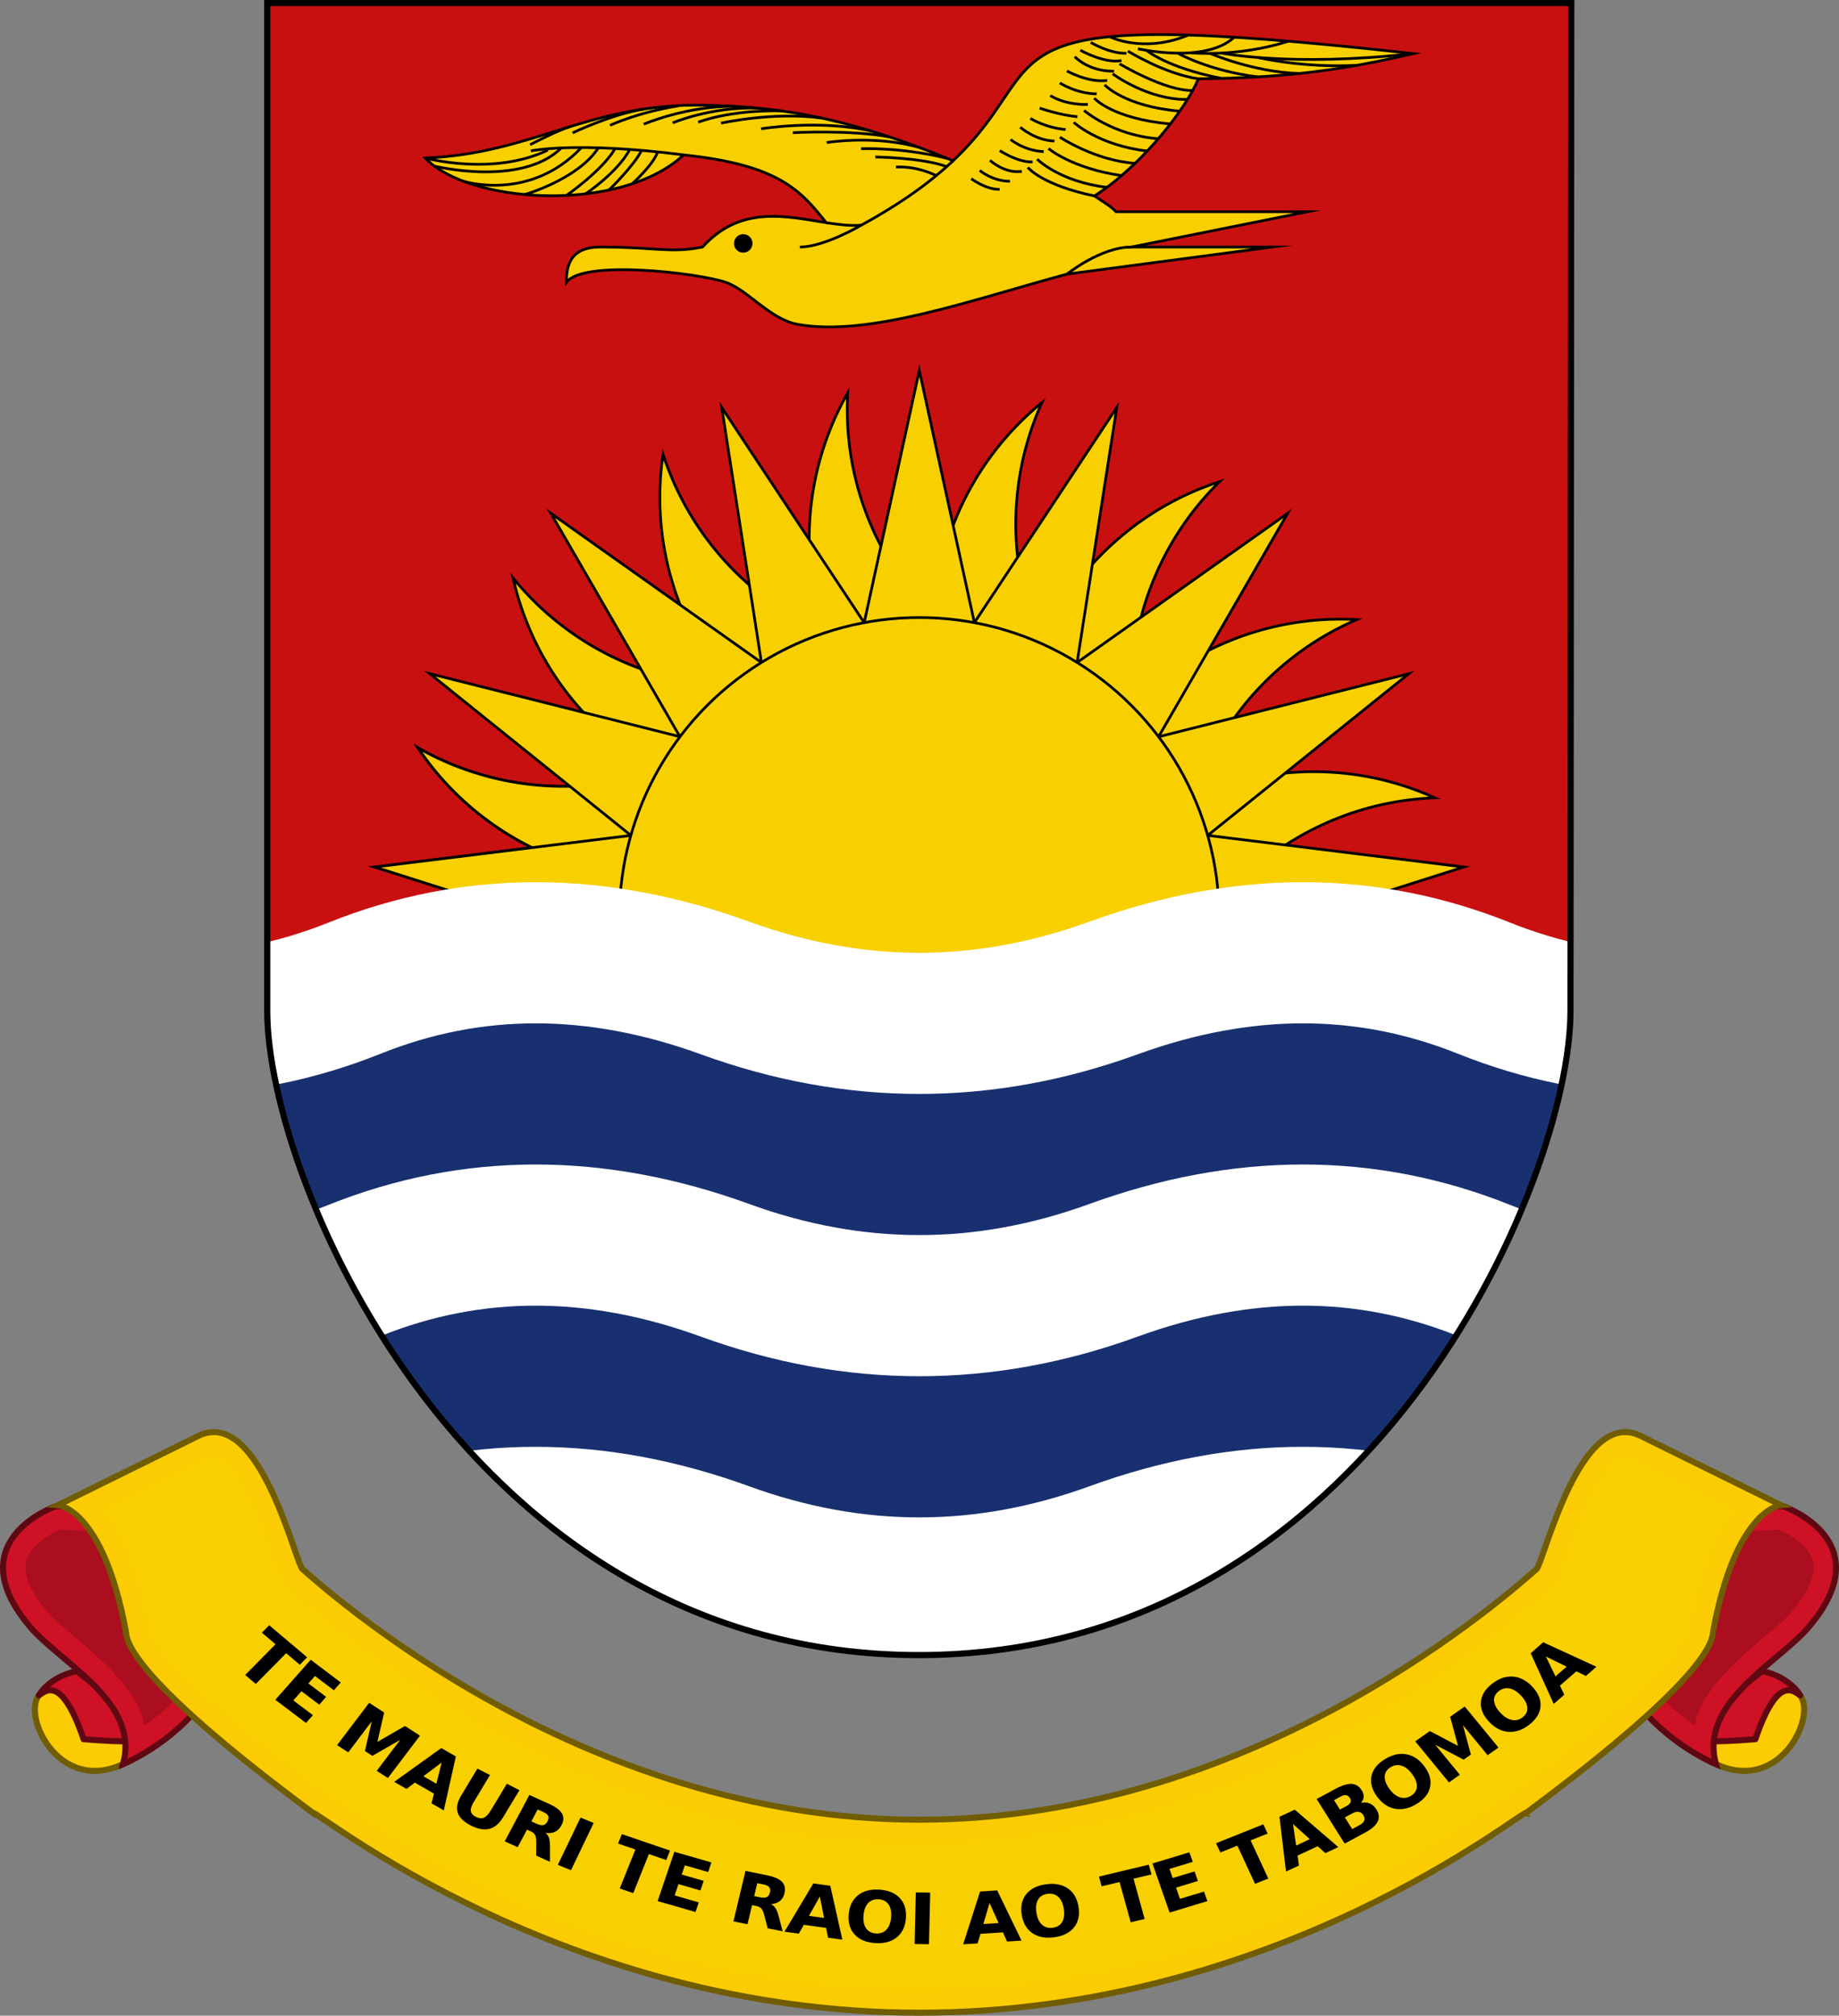 <?xml version="1.0" encoding="UTF-8" standalone="no"?>
<!-- Created with Inkscape (http://www.inkscape.org/) -->

<svg
   xmlns:dc="http://purl.org/dc/elements/1.1/"
   xmlns:cc="http://creativecommons.org/ns#"
   xmlns:rdf="http://www.w3.org/1999/02/22-rdf-syntax-ns#"
   xmlns:svg="http://www.w3.org/2000/svg"
   xmlns="http://www.w3.org/2000/svg"
   xmlns:xlink="http://www.w3.org/1999/xlink"
   xmlns:sodipodi="http://sodipodi.sourceforge.net/DTD/sodipodi-0.dtd"
   xmlns:inkscape="http://www.inkscape.org/namespaces/inkscape"
   version="1.0"
   width="299.307"
   height="327.995"
   id="svg4156"
   inkscape:version="0.92.5 (2060ec1f9f, 2020-04-08)"
   sodipodi:docname="Coat_of_arms_of_Kiribati.svg">
  <rect width="100%" height="100%" fill="#808080" stroke="none"/>
  <sodipodi:namedview
     pagecolor="#ffffff"
     bordercolor="#666666"
     borderopacity="1"
     objecttolerance="10"
     gridtolerance="10"
     guidetolerance="10"
     inkscape:pageopacity="0"
     inkscape:pageshadow="2"
     inkscape:window-width="1366"
     inkscape:window-height="705"
     id="namedview41"
     showgrid="false"
     inkscape:zoom="1.4142137"
     inkscape:cx="52.27501"
     inkscape:cy="241.35045"
     inkscape:window-x="-8"
     inkscape:window-y="-8"
     inkscape:window-maximized="1"
     inkscape:current-layer="g5038"
     inkscape:snap-global="true"
     inkscape:object-paths="false"
     inkscape:snap-intersection-paths="true"
     fit-margin-top="0"
     fit-margin-left="0"
     fit-margin-right="0"
     fit-margin-bottom="0" />
  <defs
     id="defs4158">
    <inkscape:perspective
       sodipodi:type="inkscape:persp3d"
       inkscape:vp_x="0 : 170 : 1"
       inkscape:vp_y="0 : 1000 : 0"
       inkscape:vp_z="315 : 170 : 1"
       inkscape:persp3d-origin="157.5 : 113.33333 : 1"
       id="perspective45" />
    <linearGradient
       id="linearGradient3169">
      <stop
         style="stop-color:#000000;stop-opacity:1"
         offset="0"
         id="stop3171" />
      <stop
         style="stop-color:#000000;stop-opacity:1"
         offset="0.5"
         id="stop3179" />
      <stop
         style="stop-color:#000000;stop-opacity:0"
         offset="1"
         id="stop3173" />
    </linearGradient>
    <path
       d="m 563.473,635.437 c 0,0 62.209,65.493 127.703,0"
       style="fill:none;stroke:#000000;stroke-width:1px;stroke-linecap:butt;stroke-linejoin:miter;stroke-opacity:1"
       id="path5916"
       inkscape:connector-curvature="0" />
    <marker
       refX="0"
       refY="0"
       orient="auto"
       style="overflow:visible"
       id="TriangleInL">
      <path
         d="M 5.77,0 -2.88,5 V -5 Z"
         transform="scale(-0.8)"
         style="fill-rule:evenodd;stroke:#000000;stroke-width:1pt;marker-start:none"
         id="path5721"
         inkscape:connector-curvature="0" />
    </marker>
    <marker
       refX="0"
       refY="0"
       orient="auto"
       style="overflow:visible"
       id="StopS">
      <path
         d="M 0,5.65 V -5.65"
         transform="scale(0.2)"
         style="fill:none;stroke:#000000;stroke-width:1pt"
         id="path5697"
         inkscape:connector-curvature="0" />
    </marker>
    <marker
       refX="0"
       refY="0"
       orient="auto"
       id="RazorWire">
       style=&quot;overflow:visible&quot;&gt;
      <path
   d="m 0.023,-0.74 v 1.438 L -7.759,3.01 H 10.679 L 3.491,0.697 v -1.438 L 10.741,-2.896 H -7.727 Z"
   transform="scale(0.8)"
   style="fill:#808080;fill-opacity:1;fill-rule:evenodd;stroke:#000000;stroke-width:0.1pt"
   id="path5640"
   inkscape:connector-curvature="0" />
</marker>
    <clipPath
       clipPathUnits="userSpaceOnUse"
       id="clipPath1084">
      <path
         inkscape:connector-curvature="0"
         id="path1086"
         style="fill:none;stroke:#000000;stroke-width:1.045;stroke-linecap:butt;stroke-linejoin:miter;stroke-miterlimit:4;stroke-dasharray:none;stroke-opacity:1"
         d="m 410.75,171.908 c 0,29.119 -34.334,109.505 -110.819,109.505 -76.484,0 -110.818,-80.386 -110.818,-109.505 V 0.521 h 221.774 z"
         sodipodi:nodetypes="czcccc" />
    </clipPath>
    <clipPath
       clipPathUnits="userSpaceOnUse"
       id="clipPath1080">
      <path
         inkscape:connector-curvature="0"
         id="path1082"
         style="fill:none;stroke:#000000;stroke-width:1.045;stroke-linecap:butt;stroke-linejoin:miter;stroke-miterlimit:4;stroke-dasharray:none;stroke-opacity:1"
         d="m 410.75,171.908 c 0,29.119 -34.334,109.505 -110.819,109.505 -76.484,0 -110.818,-80.386 -110.818,-109.505 V 0.521 h 221.774 z"
         sodipodi:nodetypes="czcccc" />
    </clipPath>
    <clipPath
       clipPathUnits="userSpaceOnUse"
       id="clipPath1076">
      <path
         inkscape:connector-curvature="0"
         id="path1078"
         style="fill:none;stroke:#000000;stroke-width:1.045;stroke-linecap:butt;stroke-linejoin:miter;stroke-miterlimit:4;stroke-dasharray:none;stroke-opacity:1"
         d="m 410.75,171.908 c 0,29.119 -34.334,109.505 -110.819,109.505 -76.484,0 -110.818,-80.386 -110.818,-109.505 V 0.521 h 221.774 z"
         sodipodi:nodetypes="czcccc" />
    </clipPath>
  </defs>
  <g
     id="g5038"
     transform="translate(-0.009)">
    <g
       transform="translate(-2.8319799e-6)"
       id="g4953">
      <g
         id="g4939"
         transform="matrix(-1,0,0,1,299.325,0)">
        <path
           sodipodi:nodetypes="cscc"
           d="m 13.64,282.772 c 0,0 -2.504,-11.194 -7.053,-7.149 -3.3,2.933 2.715,16.454 13.476,11.419 0.104,-0.033 3.457,-7.786 -6.422,-4.269 z"
           style="fill:#fbcc03;fill-opacity:1;fill-rule:evenodd;stroke:#705c02;stroke-width:0.983;stroke-linecap:butt;stroke-linejoin:miter;stroke-miterlimit:4;stroke-dasharray:none;stroke-opacity:1"
           id="path5882"
           inkscape:connector-curvature="0" />
        <path
           sodipodi:nodetypes="cccc"
           d="m 6.325,275.85 c 1.184,-1.859 3.492,-3.393 6.192,-3.921 14.42,11.268 14.812,12.136 1.098,11.073 -3.688,-10.847 -6.35,-7.634 -7.29,-7.152 z"
           style="fill:#cf1126;fill-opacity:1;fill-rule:evenodd;stroke:#600812;stroke-width:0.983px;stroke-linecap:butt;stroke-linejoin:round;stroke-opacity:1"
           id="path7077"
           inkscape:connector-curvature="0" />
        <path
           d="m 36.268,273.626 c 0,0 0,0 -5.091,5.493 -5.091,5.493 -11.16,7.962 -11.16,7.962 2.757,-9.669 -9.035,-15.913 -14.551,-21.718 -13.02,-14.584 3.676,-20.291 3.676,-20.291 l 7.522,0.419 z"
           style="fill:#cf1126;fill-opacity:1;fill-rule:evenodd;stroke:#600812;stroke-width:0.983;stroke-linecap:butt;stroke-linejoin:miter;stroke-miterlimit:4;stroke-dasharray:none;stroke-opacity:1"
           id="path5880"
           inkscape:connector-curvature="0" />
        <path
           style="color:#000000;font-style:normal;font-variant:normal;font-weight:normal;font-stretch:normal;font-size:medium;line-height:normal;font-family:sans-serif;font-variant-ligatures:normal;font-variant-position:normal;font-variant-caps:normal;font-variant-numeric:normal;font-variant-alternates:normal;font-feature-settings:normal;text-indent:0;text-align:start;text-decoration:none;text-decoration-line:none;text-decoration-style:solid;text-decoration-color:#000000;letter-spacing:normal;word-spacing:normal;text-transform:none;writing-mode:lr-tb;direction:ltr;text-orientation:mixed;dominant-baseline:auto;baseline-shift:baseline;text-anchor:start;white-space:normal;shape-padding:0;clip-rule:nonzero;display:inline;overflow:visible;visibility:visible;opacity:1;isolation:auto;mix-blend-mode:normal;color-interpolation:sRGB;color-interpolation-filters:linearRGB;solid-color:#000000;solid-opacity:1;vector-effect:none;fill:#aa0e1f;fill-opacity:1;fill-rule:evenodd;stroke:none;stroke-width:7.43;stroke-linecap:butt;stroke-linejoin:miter;stroke-miterlimit:4;stroke-dasharray:none;stroke-dashoffset:0;stroke-opacity:1;color-rendering:auto;image-rendering:auto;shape-rendering:auto;text-rendering:auto;enable-background:accumulate"
           d="m 9.819,248.894 4.905,0.273 16.802,24.115 -2.984,3.219 c -1.697,1.832 -3.462,3.178 -5.08,4.283 -0.151,-0.592 -0.181,-1.24 -0.398,-1.791 -1.065,-2.696 -2.766,-4.908 -4.605,-6.859 -3.658,-3.883 -8.025,-6.959 -10.34,-9.379 -2.876,-3.235 -3.784,-5.608 -3.939,-7.115 -0.156,-1.515 0.255,-2.461 1.078,-3.512 1.443,-1.841 3.898,-2.947 4.561,-3.234 z"
           id="path4540"
           inkscape:connector-curvature="0"
           sodipodi:nodetypes="cccccccccsc" />
        <path
           inkscape:connector-curvature="0"
           id="path4788"
           style="fill:#fbcc03;fill-opacity:1;fill-rule:evenodd;stroke:#705c02;stroke-width:0.983;stroke-linecap:butt;stroke-linejoin:miter;stroke-miterlimit:4;stroke-dasharray:none;stroke-opacity:1"
           d="m 285.685,282.772 c 0,0 2.504,-11.194 7.053,-7.149 3.3,2.933 -2.715,16.454 -13.476,11.419 -0.104,-0.033 -3.457,-7.786 6.422,-4.269 z"
           sodipodi:nodetypes="cscc" />
        <path
           inkscape:connector-curvature="0"
           id="path4790"
           style="fill:#cf1126;fill-opacity:1;fill-rule:evenodd;stroke:#600812;stroke-width:0.983px;stroke-linecap:butt;stroke-linejoin:round;stroke-opacity:1"
           d="m 293.001,275.85 c -1.184,-1.859 -3.492,-3.393 -6.192,-3.921 -14.42,11.268 -14.812,12.136 -1.098,11.073 3.688,-10.847 6.35,-7.634 7.29,-7.152 z"
           sodipodi:nodetypes="cccc" />
        <path
           inkscape:connector-curvature="0"
           id="path4794"
           style="fill:#cf1126;fill-opacity:1;fill-rule:evenodd;stroke:#600812;stroke-width:0.983;stroke-linecap:butt;stroke-linejoin:miter;stroke-miterlimit:4;stroke-dasharray:none;stroke-opacity:1"
           d="m 263.057,273.626 c 0,0 0,0 5.091,5.493 5.091,5.493 11.16,7.962 11.16,7.962 -2.757,-9.669 9.035,-15.913 14.551,-21.718 13.02,-14.584 -3.676,-20.291 -3.676,-20.291 l -7.522,0.419 z" />
        <path
           sodipodi:nodetypes="cccccccccsc"
           inkscape:connector-curvature="0"
           id="path4796"
           d="m 289.506,248.894 -4.905,0.273 -16.802,24.115 2.984,3.219 c 1.697,1.832 3.462,3.178 5.08,4.283 0.151,-0.592 0.181,-1.24 0.398,-1.791 1.065,-2.696 2.766,-4.908 4.605,-6.859 3.658,-3.883 8.025,-6.959 10.34,-9.379 2.876,-3.235 3.784,-5.608 3.939,-7.115 0.156,-1.515 -0.255,-2.461 -1.078,-3.512 -1.443,-1.841 -3.898,-2.947 -4.561,-3.234 z"
           style="color:#000000;font-style:normal;font-variant:normal;font-weight:normal;font-stretch:normal;font-size:medium;line-height:normal;font-family:sans-serif;font-variant-ligatures:normal;font-variant-position:normal;font-variant-caps:normal;font-variant-numeric:normal;font-variant-alternates:normal;font-feature-settings:normal;text-indent:0;text-align:start;text-decoration:none;text-decoration-line:none;text-decoration-style:solid;text-decoration-color:#000000;letter-spacing:normal;word-spacing:normal;text-transform:none;writing-mode:lr-tb;direction:ltr;text-orientation:mixed;dominant-baseline:auto;baseline-shift:baseline;text-anchor:start;white-space:normal;shape-padding:0;clip-rule:nonzero;display:inline;overflow:visible;visibility:visible;opacity:1;isolation:auto;mix-blend-mode:normal;color-interpolation:sRGB;color-interpolation-filters:linearRGB;solid-color:#000000;solid-opacity:1;vector-effect:none;fill:#aa0e1f;fill-opacity:1;fill-rule:evenodd;stroke:none;stroke-width:7.43;stroke-linecap:butt;stroke-linejoin:miter;stroke-miterlimit:4;stroke-dasharray:none;stroke-dashoffset:0;stroke-opacity:1;color-rendering:auto;image-rendering:auto;shape-rendering:auto;text-rendering:auto;enable-background:accumulate" />
        <path
           style="fill:#fbcc03;fill-opacity:1;fill-rule:evenodd;stroke:#705c02;stroke-width:0.983;stroke-linecap:butt;stroke-linejoin:miter;stroke-miterlimit:4;stroke-dasharray:none;stroke-opacity:1"
           d="M 50.958,295.006 C 19.558,271.703 20.674,266.414 20.478,265.363 16.756,245.428 9.449,244.914 9.449,244.914 L 32.271,233.658 c 0.938,-0.463 1.839,-0.657 2.702,-0.629 8.344,0.277 13.184,21.383 14.292,22.326 3.7,3.151 44.865,40.746 100.397,40.746 55.532,0 96.697,-37.595 100.397,-40.746 1.108,-0.944 5.948,-22.049 14.292,-22.326 0.863,-0.029 1.765,0.166 2.702,0.629 l 22.822,11.256 c 0,0 -7.306,0.514 -11.029,20.449 -0.196,1.051 0.92,6.34 -30.48,29.643 -0.17,-0.834 -40.442,32.498 -98.705,32.498 -58.263,0 -98.535,-33.332 -98.705,-32.498 z"
           id="path4529"
           inkscape:connector-curvature="0"
           sodipodi:nodetypes="cscccczccccsczc" />
        <path
           sodipodi:nodetypes="ssccsscccccccccccccszsccccccccccccccssccsszs"
           inkscape:connector-curvature="0"
           id="path4542"
           d="m 78.294,280.5 c -9.034,-5.044 -16.404,-10.204 -21.763,-14.312 -5.359,-4.108 -8.897,-7.328 -9.585,-7.914 -1.107,-0.943 -1.03,-1.278 -1.208,-1.65 -0.177,-0.373 -0.314,-0.716 -0.46,-1.1 -0.293,-0.768 -0.606,-1.677 -0.974,-2.729 -0.735,-2.102 -1.674,-4.741 -2.795,-7.285 -1.121,-2.544 -2.449,-4.988 -3.739,-6.582 -1.29,-1.594 -2.302,-2.101 -2.914,-2.121 -0.251,-0.008 -0.538,0.028 -1.015,0.264 l -17.241,8.504 c 2.793,3.373 5.592,9.048 7.464,19.072 0.14,0.749 0.083,0.643 0.089,0.68 0.006,0.036 0.014,0.105 0.117,0.357 0.207,0.504 0.836,1.693 2.502,3.676 3.303,3.93 10.655,10.915 25.943,22.289 0.295,0.149 0.475,0.261 0.664,0.383 0.421,0.27 0.893,0.598 1.512,1.027 1.238,0.859 3.011,2.095 5.318,3.602 4.614,3.014 11.345,7.101 19.855,11.186 17.02,8.17 41.117,15.879 69.598,15.879 28.481,0 52.578,-7.709 69.598,-15.879 h -5e-5 c 8.51,-4.085 15.241,-8.171 19.855,-11.186 2.307,-1.507 4.08,-2.743 5.318,-3.602 0.619,-0.429 1.091,-0.757 1.512,-1.027 0.189,-0.122 0.37,-0.234 0.664,-0.383 15.289,-11.374 22.64,-18.359 25.943,-22.289 1.667,-1.983 2.295,-3.172 2.502,-3.676 0.103,-0.252 0.111,-0.321 0.117,-0.357 0.006,-0.036 -0.051,0.07 0.089,-0.68 1.872,-10.024 4.671,-15.7 7.464,-19.072 l -17.241,-8.504 c -0.477,-0.235 -0.764,-0.272 -1.015,-0.264 -0.612,0.02 -1.624,0.527 -2.914,2.121 -1.29,1.594 -2.618,4.038 -3.739,6.582 -1.121,2.544 -2.06,5.183 -2.795,7.285 -0.368,1.051 -0.681,1.961 -0.974,2.729 -0.146,0.384 -0.283,0.727 -0.46,1.1 -0.177,0.373 -0.101,0.708 -1.208,1.65 -0.688,0.586 -4.226,3.806 -9.585,7.914 -5.359,4.108 -12.73,9.269 -21.763,14.312 -18.048,10.077 -42.774,19.381 -71.368,19.381 -28.595,0 -53.32,-9.304 -71.368,-19.381 z"
           style="color:#000000;font-style:normal;font-variant:normal;font-weight:normal;font-stretch:normal;font-size:medium;line-height:normal;font-family:sans-serif;font-variant-ligatures:normal;font-variant-position:normal;font-variant-caps:normal;font-variant-numeric:normal;font-variant-alternates:normal;font-feature-settings:normal;text-indent:0;text-align:start;text-decoration:none;text-decoration-line:none;text-decoration-style:solid;text-decoration-color:#000000;letter-spacing:normal;word-spacing:normal;text-transform:none;writing-mode:lr-tb;direction:ltr;text-orientation:mixed;dominant-baseline:auto;baseline-shift:baseline;text-anchor:start;white-space:normal;shape-padding:0;clip-rule:nonzero;display:inline;overflow:visible;visibility:visible;opacity:1;isolation:auto;mix-blend-mode:normal;color-interpolation:sRGB;color-interpolation-filters:linearRGB;solid-color:#000000;solid-opacity:1;vector-effect:none;fill:#f8d000;fill-opacity:1;fill-rule:evenodd;stroke:none;stroke-width:7.43;stroke-linecap:butt;stroke-linejoin:miter;stroke-miterlimit:4;stroke-dasharray:none;stroke-dashoffset:0;stroke-opacity:1;color-rendering:auto;image-rendering:auto;shape-rendering:auto;text-rendering:auto;enable-background:accumulate" />
      </g>
      <path
         inkscape:connector-curvature="0"
         id="text5912"
         style="font-weight:bold;font-size:7px;stroke-width:1.042"
         d="m 43.823,264.458 6.175,5.213 -1.196,1.211 -2.221,-1.875 -4.939,5.004 -1.728,-1.459 4.939,-5.004 -2.226,-1.879 z m 6.758,5.615 4.887,3.697 -1.123,1.269 -3.076,-2.327 -1.073,1.213 2.893,2.188 -1.123,1.269 -2.893,-2.188 -1.32,1.492 3.18,2.405 -1.123,1.269 -4.991,-3.775 z m 9.512,7.003 2.439,1.579 -1.102,4.783 4.498,-2.585 2.434,1.576 -5.223,6.89 -1.812,-1.173 3.82,-5.04 -4.529,2.607 -1.215,-0.786 1.103,-4.824 -3.82,5.04 -1.817,-1.176 z m 10.543,14.78 -3.106,-1.787 -1.367,1.019 -1.997,-1.149 7.668,-5.498 2.368,1.363 -1.961,8.782 -1.997,-1.149 z m -1.718,-2.827 2.11,1.214 0.863,-3.446 z m 8.793,-1.247 2.046,1.051 -2.654,4.406 c -0.366,0.607 -0.52,1.096 -0.463,1.467 0.057,0.371 0.328,0.681 0.814,0.93 0.489,0.251 0.919,0.301 1.29,0.15 0.371,-0.151 0.74,-0.53 1.106,-1.137 l 2.654,-4.406 2.046,1.051 -2.654,4.406 c -0.627,1.04 -1.375,1.67 -2.244,1.89 -0.87,0.22 -1.882,0.033 -3.036,-0.56 -1.151,-0.591 -1.855,-1.286 -2.112,-2.084 -0.257,-0.798 -0.072,-1.717 0.555,-2.758 z m 9.665,8.99 c 0.44,0.199 0.796,0.266 1.068,0.201 0.272,-0.065 0.5,-0.271 0.684,-0.619 0.183,-0.344 0.218,-0.633 0.106,-0.868 -0.112,-0.235 -0.389,-0.452 -0.829,-0.651 l -0.884,-0.4 -1.029,1.937 z m -1.599,0.945 -1.518,2.857 -2.102,-0.952 4.012,-7.551 3.21,1.453 c 1.074,0.486 1.772,1.009 2.095,1.57 0.323,0.56 0.293,1.201 -0.091,1.923 -0.265,0.499 -0.613,0.85 -1.043,1.052 -0.43,0.203 -0.948,0.261 -1.553,0.175 0.255,0.191 0.44,0.445 0.553,0.762 0.114,0.317 0.171,0.746 0.173,1.286 l 0.001,2.661 -2.238,-1.013 0.004,-2.326 c 6.4e-4,-0.468 -0.065,-0.818 -0.197,-1.049 -0.132,-0.231 -0.369,-0.424 -0.711,-0.579 l -0.595,-0.269 z m 8.716,-1.963 2.14,0.875 -3.693,7.688 -2.14,-0.875 z m 6.72,2.69 7.848,2.677 -0.617,1.537 -2.823,-0.963 -2.548,6.349 -2.196,-0.749 2.548,-6.349 -2.829,-0.965 z m 8.552,2.874 6.032,1.735 -0.53,1.564 -3.797,-1.092 -0.506,1.494 3.57,1.027 -0.53,1.564 -3.57,-1.027 -0.623,1.838 3.924,1.129 -0.53,1.564 -6.16,-1.772 z m 13.955,7.41 c 0.479,0.097 0.843,0.083 1.09,-0.04 0.247,-0.123 0.416,-0.373 0.506,-0.751 0.089,-0.374 0.049,-0.663 -0.121,-0.866 -0.169,-0.203 -0.494,-0.353 -0.973,-0.45 l -0.963,-0.194 -0.502,2.107 0.963,0.194 z m -1.311,1.269 -0.741,3.108 -2.287,-0.461 1.958,-8.212 3.494,0.704 c 1.169,0.235 1.982,0.589 2.44,1.062 0.458,0.473 0.594,1.101 0.407,1.886 -0.129,0.543 -0.377,0.96 -0.743,1.251 -0.366,0.291 -0.854,0.462 -1.464,0.512 0.297,0.129 0.542,0.335 0.734,0.618 0.192,0.283 0.358,0.686 0.499,1.21 l 0.686,2.582 -2.436,-0.491 -0.595,-2.258 c -0.12,-0.455 -0.274,-0.78 -0.462,-0.975 -0.188,-0.195 -0.468,-0.331 -0.84,-0.406 z m 12.05,3.707 -3.621,-0.5 -0.82,1.435 -2.328,-0.321 4.692,-7.853 2.761,0.381 1.961,8.771 -2.328,-0.321 z m -2.79,-1.962 2.46,0.339 -0.684,-3.476 z m 11.358,-2.695 c -0.712,-0.05 -1.284,0.155 -1.718,0.614 -0.433,0.459 -0.687,1.13 -0.762,2.013 -0.074,0.879 0.064,1.576 0.415,2.09 0.351,0.514 0.883,0.795 1.594,0.845 0.716,0.05 1.29,-0.155 1.724,-0.614 0.433,-0.459 0.687,-1.128 0.761,-2.008 0.074,-0.883 -0.064,-1.582 -0.415,-2.095 -0.351,-0.514 -0.885,-0.796 -1.6,-0.845 z m 0.132,-1.566 c 1.456,0.101 2.564,0.566 3.324,1.394 0.76,0.828 1.082,1.922 0.968,3.28 -0.114,1.355 -0.617,2.389 -1.507,3.102 -0.89,0.713 -2.063,1.019 -3.519,0.918 -1.452,-0.101 -2.559,-0.566 -3.321,-1.394 -0.762,-0.828 -1.086,-1.92 -0.971,-3.275 0.115,-1.358 0.618,-2.394 1.51,-3.107 0.892,-0.713 2.064,-1.019 3.516,-0.918 z m 5.901,0.44 2.342,0.04 -0.194,8.402 -2.342,-0.04 z m 14.179,6.512 -3.655,0.233 -0.468,1.564 -2.35,0.15 2.758,-8.598 2.787,-0.178 3.957,8.17 -2.35,0.15 z m -3.183,-1.359 2.483,-0.159 -1.477,-3.257 z m 10.43,-4.913 c -0.707,0.097 -1.217,0.413 -1.53,0.949 -0.314,0.536 -0.402,1.242 -0.265,2.118 0.137,0.872 0.438,1.523 0.903,1.953 0.465,0.429 1.051,0.596 1.757,0.499 0.711,-0.097 1.223,-0.414 1.537,-0.949 0.314,-0.536 0.402,-1.24 0.266,-2.112 -0.137,-0.876 -0.438,-1.529 -0.903,-1.958 -0.465,-0.429 -1.053,-0.595 -1.763,-0.498 z m -0.243,-1.554 c 1.445,-0.198 2.637,0.03 3.576,0.683 0.939,0.653 1.514,1.653 1.725,3 0.211,1.344 -0.034,2.454 -0.733,3.331 -0.699,0.877 -1.771,1.414 -3.216,1.611 -1.441,0.197 -2.632,-0.03 -3.573,-0.683 -0.941,-0.652 -1.516,-1.651 -1.727,-2.994 -0.211,-1.348 0.034,-2.46 0.735,-3.337 0.701,-0.877 1.772,-1.414 3.213,-1.611 z m 8.622,-1.253 8.112,-1.937 0.438,1.586 -2.918,0.697 1.808,6.551 -2.27,0.542 -1.808,-6.551 -2.924,0.698 z m 8.71,-2.132 6.015,-1.817 0.545,1.557 -3.786,1.144 0.521,1.487 3.56,-1.076 0.545,1.557 -3.56,1.076 0.641,1.83 3.913,-1.182 0.545,1.557 -6.142,1.856 z m 10.352,-3.297 7.696,-3.07 0.697,1.504 -2.769,1.104 2.879,6.212 -2.153,0.859 -2.879,-6.212 -2.774,1.107 z m 16.541,0.488 -3.273,1.53 0.227,1.608 -2.104,0.984 -1.072,-8.904 2.495,-1.167 7.085,6.093 -2.104,0.984 z m -3.508,-0.105 2.224,-1.04 -2.732,-2.465 z m 8.252,-6.461 c 0.319,-0.172 0.52,-0.368 0.604,-0.587 0.083,-0.219 0.045,-0.454 -0.113,-0.707 -0.157,-0.249 -0.359,-0.395 -0.606,-0.437 -0.247,-0.042 -0.531,0.023 -0.85,0.195 l -1.121,0.605 0.966,1.535 1.121,-0.605 z m 2.065,3.136 c 0.407,-0.22 0.663,-0.464 0.768,-0.734 0.105,-0.27 0.057,-0.565 -0.145,-0.885 -0.198,-0.314 -0.448,-0.495 -0.75,-0.542 -0.302,-0.047 -0.659,0.04 -1.069,0.262 l -1.189,0.642 1.195,1.9 z m 0.242,-3.627 c 0.508,-0.118 0.98,-0.085 1.417,0.1 0.436,0.185 0.798,0.506 1.085,0.963 0.44,0.7 0.512,1.359 0.216,1.979 -0.296,0.62 -0.967,1.212 -2.012,1.777 l -3.362,1.816 -4.564,-7.254 3.041,-1.643 c 1.091,-0.589 1.977,-0.864 2.657,-0.824 0.681,0.04 1.232,0.395 1.654,1.066 0.222,0.353 0.322,0.702 0.299,1.046 -0.023,0.344 -0.167,0.668 -0.432,0.972 z m 4.806,-5.785 c -0.595,0.367 -0.91,0.854 -0.947,1.462 -0.036,0.608 0.21,1.28 0.74,2.016 0.527,0.733 1.1,1.202 1.72,1.405 0.619,0.204 1.227,0.122 1.821,-0.245 0.598,-0.369 0.915,-0.857 0.952,-1.465 0.036,-0.608 -0.209,-1.278 -0.736,-2.012 -0.529,-0.736 -1.104,-1.206 -1.723,-1.41 -0.619,-0.203 -1.228,-0.121 -1.826,0.248 z m -0.939,-1.306 c 1.217,-0.75 2.401,-1.017 3.552,-0.799 1.152,0.218 2.134,0.893 2.949,2.026 0.812,1.13 1.104,2.228 0.877,3.297 -0.227,1.068 -0.949,1.977 -2.166,2.728 -1.213,0.748 -2.397,1.014 -3.55,0.797 -1.153,-0.217 -2.136,-0.89 -2.948,-2.019 -0.814,-1.133 -1.107,-2.234 -0.878,-3.303 0.229,-1.069 0.95,-1.978 2.164,-2.726 z m 4.962,-2.915 2.376,-1.673 4.586,2.415 -1.279,-4.743 2.371,-1.669 5.488,6.682 -1.765,1.243 -4.014,-4.887 1.291,4.777 -1.183,0.833 -4.627,-2.428 4.014,4.887 -1.77,1.246 z m 13.577,-8.158 c -0.543,0.43 -0.793,0.949 -0.751,1.556 0.043,0.607 0.375,1.247 0.996,1.919 0.619,0.669 1.249,1.071 1.89,1.204 0.642,0.133 1.234,-0.015 1.777,-0.445 0.546,-0.432 0.798,-0.952 0.755,-1.56 -0.043,-0.607 -0.373,-1.246 -0.992,-1.915 -0.621,-0.672 -1.253,-1.075 -1.894,-1.208 -0.642,-0.133 -1.235,0.017 -1.782,0.449 z m -1.102,-1.192 c 1.111,-0.88 2.253,-1.275 3.424,-1.187 1.172,0.088 2.236,0.649 3.191,1.683 0.953,1.031 1.386,2.089 1.298,3.174 -0.087,1.085 -0.687,2.068 -1.798,2.947 -1.108,0.877 -2.249,1.272 -3.422,1.185 -1.173,-0.087 -2.236,-0.646 -3.189,-1.677 -0.955,-1.034 -1.389,-2.094 -1.3,-3.18 0.089,-1.086 0.687,-2.068 1.795,-2.945 z m 13.748,-2.042 -2.674,2.323 0.709,1.481 -1.719,1.493 -3.75,-8.253 2.039,-1.771 8.664,3.986 -1.719,1.493 z m -3.4,0.817 1.817,-1.578 -3.376,-1.648 z" />
    </g>
    <g
       transform="translate(-2.228,400)"
       id="g4981">
      <g
         transform="matrix(0.957,0,0,0.957,-135.248,-399.999)"
         id="g1170">
        <path
           style="fill:#c81010;fill-opacity:1"
           id="rect8"
           d="M 189.113,0.521 V 162 H 410.758 L 410.887,0.521 Z"
           mask="none"
           inkscape:connector-curvature="0" />
        <g
           id="bird-9">
          <path
             style="fill:#f8d000;stroke:#000000;stroke-width:0.46;stroke-miterlimit:22.926"
             inkscape:connector-curvature="0"
             d="M 305.75,27.34 C 286.67,19.45 274.99,18 261.94,17.87 c -18.9,0.13 -27.92,8.25 -45.94,9 7.14,7.69 33.02,9.57 43.93,-0.53 16.22,1.69 19.9,6.07 24.25,11.52 -6.77,-1.07 -14.57,-3.02 -21.04,4.14 -5.46,1.1 -7.99,0 -17.33,0 -4.36,0 -5.87,2.14 -5.81,6 2.82,-3.9 22.31,-1.6 27.09,0 3.67,1.23 7.57,6.32 12.22,7.15 12.19,2.17 29.68,-4.2 45.81,-8.54 L 360,42 H 336.07 L 366,36 c -13.93,0 -23.11,0 -32.54,0 -0.69,-0.79 -2.34,-1.81 -3.66,-2.68 8.37,-5.39 15.77,-15.19 17.66,-19.92 15.09,-0.15 24.83,-1.55 36.54,-4.29 -77.18,-8.54 -59.61,0.67 -78.25,18.23 z"
             class="fil1 str1"
             id="bird_outline-0" />
          <g
             id="g13-4">
            <path
               style="fill:#000000"
               inkscape:connector-curvature="0"
               d="m 270.06,39.89 c 0.83,0 1.5,0.67 1.5,1.5 0,0.83 -0.67,1.5 -1.5,1.5 -0.82,0 -1.5,-0.67 -1.5,-1.5 0,-0.83 0.68,-1.5 1.5,-1.5 z"
               class="fil4"
               id="eye-8" />
            <path
               style="fill:none;fill-rule:nonzero;stroke:#000000;stroke-width:0.15;stroke-miterlimit:22.926"
               inkscape:connector-curvature="0"
               d="m 270.06,39.89 c 0.83,0 1.5,0.67 1.5,1.5 0,0.83 -0.67,1.5 -1.5,1.5 -0.82,0 -1.5,-0.67 -1.5,-1.5 0,-0.83 0.68,-1.5 1.5,-1.5 z"
               class="fil5 str0"
               id="eye_outline-6" />
          </g>
          <path
             style="fill:none;stroke:#000000;stroke-width:0.46;stroke-miterlimit:22.926"
             inkscape:connector-curvature="0"
             id="path15-3"
             d="m 290.13,38.29 c 0,0 -6.27,3.71 -10.43,3.71"
             class="fil3 str1" />
          <path
             style="fill:none;stroke:#000000;stroke-width:0.46;stroke-miterlimit:22.926"
             inkscape:connector-curvature="0"
             id="path17-2"
             d="m 325.12,46.61 c 0,0 5.73,-4.61 10.95,-4.61"
             class="fil3 str1" />
          <path
             style="fill:none;stroke:#000000;stroke-width:0.46;stroke-miterlimit:22.926"
             inkscape:connector-curvature="0"
             id="path19-9"
             d="m 233.82,24.6 c 0,0 4.66,-2.44 6.86,-3.09"
             class="fil3 str1" />
          <path
             style="fill:none;stroke:#000000;stroke-width:0.46;stroke-miterlimit:22.926"
             inkscape:connector-curvature="0"
             id="path21-1"
             d="m 253.13,21.12 c 0,0 7.39,-3.19 15.62,-3.03"
             class="fil3 str1" />
          <path
             style="fill:none;stroke:#000000;stroke-width:0.46;stroke-miterlimit:22.926"
             inkscape:connector-curvature="0"
             id="path23-1"
             d="m 273.11,21.9 c 0,0 9.69,-1.63 18.64,0.36"
             class="fil3 str1" />
          <path
             style="fill:none;stroke:#000000;stroke-width:0.46;stroke-miterlimit:22.926"
             inkscape:connector-curvature="0"
             id="path25-0"
             d="m 284.25,24.24 c 0,0 8.04,-1.35 15.75,0.83"
             class="fil3 str1" />
          <path
             style="fill:none;stroke:#000000;stroke-width:0.46;stroke-miterlimit:22.926"
             inkscape:connector-curvature="0"
             id="path27-1"
             d="m 292.52,26.69 c 0,0 8.19,0.11 12.26,1.69"
             class="fil3 str1" />
          <path
             style="fill:none;stroke:#000000;stroke-width:0.46;stroke-miterlimit:22.926"
             inkscape:connector-curvature="0"
             id="path29-2"
             d="m 216,26.87 c 0,0 11.49,3.14 20.83,-1.35"
             class="fil3 str1" />
          <path
             style="fill:none;stroke:#000000;stroke-width:0.46;stroke-miterlimit:22.926"
             inkscape:connector-curvature="0"
             id="path31-0"
             d="m 217.46,28.23 c 0,0 14.92,3.68 21.74,-3.15"
             class="fil3 str1" />
          <path
             style="fill:none;stroke:#000000;stroke-width:0.46;stroke-miterlimit:22.926"
             inkscape:connector-curvature="0"
             id="path33-2"
             d="m 222.46,30.81 c 0,0 11.24,3.62 20.08,-5.72"
             class="fil3 str1" />
          <path
             style="fill:none;stroke:#000000;stroke-width:0.46;stroke-miterlimit:22.926"
             inkscape:connector-curvature="0"
             id="path35-3"
             d="m 232.9,33.08 c 0,0 9.08,-2.6 12.52,-7.95"
             class="fil3 str1" />
          <path
             style="fill:none;stroke:#000000;stroke-width:0.46;stroke-miterlimit:22.926"
             inkscape:connector-curvature="0"
             id="path37-4"
             d="m 240,33.23 c 0,0 6.09,-4.22 8.28,-7.98"
             class="fil3 str1" />
          <path
             style="fill:none;stroke:#000000;stroke-width:0.46;stroke-miterlimit:22.926"
             inkscape:connector-curvature="0"
             id="path39-9"
             d="m 318.46,28.47 c 0,0 2.38,2.99 11.34,4.85"
             class="fil3 str1" />
          <path
             style="fill:none;stroke:#000000;stroke-width:0.46;stroke-miterlimit:22.926"
             inkscape:connector-curvature="0"
             id="path41-4"
             d="m 320.04,27.06 c 0,0 3.85,3.85 11.87,4.79"
             class="fil3 str1" />
          <path
             style="fill:none;stroke:#000000;stroke-width:0.46;stroke-miterlimit:22.926"
             inkscape:connector-curvature="0"
             id="path43-1"
             d="m 321.98,25.25 c 0,0 3.91,3.36 12.42,4.61"
             class="fil3 str1" />
          <path
             style="fill:none;stroke:#000000;stroke-width:0.46;stroke-miterlimit:22.926"
             inkscape:connector-curvature="0"
             id="path45-1"
             d="m 323.91,23.32 c 0,0 5.98,3.99 12.79,4.45"
             class="fil3 str1" />
          <path
             style="fill:none;stroke:#000000;stroke-width:0.46;stroke-miterlimit:22.926"
             inkscape:connector-curvature="0"
             id="path47-6"
             d="m 326.27,20.8 c 0,0 4.19,3.91 12.5,4.88"
             class="fil3 str1" />
          <path
             style="fill:none;stroke:#000000;stroke-width:0.46;stroke-miterlimit:22.926"
             inkscape:connector-curvature="0"
             id="path49-1"
             d="m 328.03,18.79 c 0,0 4.91,4.22 12.63,4.8"
             class="fil3 str1" />
          <path
             style="fill:none;stroke:#000000;stroke-width:0.46;stroke-miterlimit:22.926"
             inkscape:connector-curvature="0"
             id="path51-6"
             d="m 329.76,16.69 c 0,0 3.01,3.48 12.94,4.39"
             class="fil3 str1" />
          <path
             style="fill:none;stroke:#000000;stroke-width:0.46;stroke-miterlimit:22.926"
             inkscape:connector-curvature="0"
             id="path53-7"
             d="m 331.52,14.42 c 0,0 3.35,3.68 12.78,4.48"
             class="fil3 str1" />
          <path
             style="fill:none;stroke:#000000;stroke-width:0.46;stroke-miterlimit:22.926"
             inkscape:connector-curvature="0"
             id="path55-6"
             d="m 332.89,12.55 c 0,0 5.9,4.45 12.73,4.36"
             class="fil3 str1" />
          <path
             style="fill:none;stroke:#000000;stroke-width:0.46;stroke-miterlimit:22.926"
             inkscape:connector-curvature="0"
             id="path57-2"
             d="m 334.06,10.85 c 0,0 7.8,4.68 12.45,4.53"
             class="fil3 str1" />
          <path
             style="fill:none;stroke:#000000;stroke-width:0.46;stroke-miterlimit:22.926"
             inkscape:connector-curvature="0"
             id="path59-7"
             d="m 335.48,8.69 c 0,0 6.2,3.86 11.98,4.71"
             class="fil3 str1" />
          <path
             style="fill:none;stroke:#000000;stroke-width:0.46;stroke-miterlimit:22.926"
             inkscape:connector-curvature="0"
             id="path61-0"
             d="m 308.84,30.38 c 0,0 2.5,1.89 4.84,1.81"
             class="fil3 str1" />
          <path
             style="fill:none;stroke:#000000;stroke-width:0.46;stroke-miterlimit:22.926"
             inkscape:connector-curvature="0"
             id="path63-4"
             d="m 310.28,28.98 c 0,0 2.17,1.85 5.15,1.84"
             class="fil3 str1" />
          <path
             style="fill:none;stroke:#000000;stroke-width:0.46;stroke-miterlimit:22.926"
             inkscape:connector-curvature="0"
             id="path65-3"
             d="m 312.03,27.26 c 0,0 2.46,2.3 5.41,1.88"
             class="fil3 str1" />
          <path
             style="fill:none;stroke:#000000;stroke-width:0.46;stroke-miterlimit:22.926"
             inkscape:connector-curvature="0"
             id="path67-7"
             d="m 313.69,25.6 c 0,0 2.94,2 5.57,1.94"
             class="fil3 str1" />
          <path
             style="fill:none;stroke:#000000;stroke-width:0.46;stroke-miterlimit:22.926"
             inkscape:connector-curvature="0"
             id="path69-4"
             d="m 315.53,23.71 c 0,0 2.18,1.89 5.63,2.07"
             class="fil3 str1" />
          <path
             style="fill:none;stroke:#000000;stroke-width:0.46;stroke-miterlimit:22.926"
             inkscape:connector-curvature="0"
             id="path71-8"
             d="m 317.17,21.63 c 0,0 2.56,2.27 5.82,2.35"
             class="fil3 str1" />
          <path
             style="fill:none;stroke:#000000;stroke-width:0.46;stroke-miterlimit:22.926"
             inkscape:connector-curvature="0"
             id="path73-0"
             d="m 318.9,20.13 c 0,0 2.48,1.59 5.99,1.89"
             class="fil3 str1" />
          <path
             style="fill:none;stroke:#000000;stroke-width:0.46;stroke-miterlimit:22.926"
             inkscape:connector-curvature="0"
             id="path75-9"
             d="m 320.47,18.38 c 0,0 3.35,1.18 6.42,1.47"
             class="fil3 str1" />
          <path
             style="fill:none;stroke:#000000;stroke-width:0.46;stroke-miterlimit:22.926"
             inkscape:connector-curvature="0"
             id="path77-8"
             d="m 322.28,16.24 c 0,0 2.31,1.62 6.41,1.52"
             class="fil3 str1" />
          <path
             style="fill:none;stroke:#000000;stroke-width:0.46;stroke-miterlimit:22.926"
             inkscape:connector-curvature="0"
             id="path79-3"
             d="m 323.91,14.1 c 0,0 2.74,1.82 6.26,1.86"
             class="fil3 str1" />
          <path
             style="fill:none;stroke:#000000;stroke-width:0.46;stroke-miterlimit:22.926"
             inkscape:connector-curvature="0"
             id="path81-2"
             d="m 325.11,12.07 c 0,0 3.68,2.06 6.85,1.6"
             class="fil3 str1" />
          <path
             style="fill:none;stroke:#000000;stroke-width:0.46;stroke-miterlimit:22.926"
             inkscape:connector-curvature="0"
             id="path83-5"
             d="m 326.45,9.64 c 0,0 2.33,2.55 6.67,2.46"
             class="fil3 str1" />
          <path
             style="fill:none;stroke:#000000;stroke-width:0.46;stroke-miterlimit:22.926"
             inkscape:connector-curvature="0"
             id="path85-3"
             d="m 327.39,8.54 c 0,0 4.18,2.35 7.01,1.75"
             class="fil3 str1" />
          <path
             style="fill:none;stroke:#000000;stroke-width:0.46;stroke-miterlimit:22.926"
             inkscape:connector-curvature="0"
             id="path87-3"
             d="m 329.16,7.21 c 0,0 3.17,1.93 6.07,1.85"
             class="fil3 str1" />
          <path
             style="fill:none;stroke:#000000;stroke-width:0.46;stroke-miterlimit:22.926"
             inkscape:connector-curvature="0"
             id="path89-6"
             d="m 332.38,6.24 c 0,0 5.65,2.88 13.29,-0.24"
             class="fil3 str1" />
          <path
             style="fill:none;stroke:#000000;stroke-width:0.46;stroke-miterlimit:22.926"
             inkscape:connector-curvature="0"
             id="path91-2"
             d="m 337.19,8.29 c 0,0 11.42,2.62 16.37,-1.96"
             class="fil3 str1" />
          <path
             style="fill:none;stroke:#000000;stroke-width:0.46;stroke-miterlimit:22.926"
             inkscape:connector-curvature="0"
             id="path93-3"
             d="m 346.15,8.97 c 0,0 7.85,0.82 16.63,-1.96"
             class="fil3 str1" />
          <path
             style="fill:none;stroke:#000000;stroke-width:0.46;stroke-miterlimit:22.926"
             inkscape:connector-curvature="0"
             id="path95-9"
             d="m 351.37,9.02 c 0,0 11.92,2.4 32.63,0.09"
             class="fil3 str1" />
          <path
             style="fill:none;stroke:#000000;stroke-width:0.46;stroke-miterlimit:22.926"
             inkscape:connector-curvature="0"
             id="path97-5"
             d="m 243.24,32.96 c 0,0 5.33,-3.51 7.54,-7.55"
             class="fil3 str1" />
          <path
             style="fill:none;stroke:#000000;stroke-width:0.46;stroke-miterlimit:22.926"
             inkscape:connector-curvature="0"
             id="path99-3"
             d="m 247.23,32.31 c 0,0 4.29,-4.16 5.54,-6.74"
             class="fil3 str1" />
          <path
             style="fill:none;stroke:#000000;stroke-width:0.46;stroke-miterlimit:22.926"
             inkscape:connector-curvature="0"
             id="path101-6"
             d="m 251.19,31.24 c 0,0 3.53,-3.17 4.31,-5.39"
             class="fil3 str1" />
          <path
             style="fill:none;stroke:#000000;stroke-width:0.46;stroke-miterlimit:22.926"
             inkscape:connector-curvature="0"
             id="path103-9"
             d="m 233.95,25.66 c 0,0 7.66,-1.67 25.98,0.68"
             class="fil3 str1" />
          <path
             style="fill:none;stroke:#000000;stroke-width:0.46;stroke-miterlimit:22.926"
             inkscape:connector-curvature="0"
             id="path105-4"
             d="m 241.03,22.6 c 0,0 6.42,-3.11 12.14,-4.06"
             class="fil3 str1" />
          <path
             style="fill:none;stroke:#000000;stroke-width:0.46;stroke-miterlimit:22.926"
             inkscape:connector-curvature="0"
             id="path107-2"
             d="m 247.41,21.31 c 0,0 4.69,-2.21 11.61,-3.31"
             class="fil3 str1" />
          <path
             style="fill:none;stroke:#000000;stroke-width:0.46;stroke-miterlimit:22.926"
             inkscape:connector-curvature="0"
             id="path109-8"
             d="m 258.07,20.89 c 0,0 6.49,-2.77 14.43,-2.51"
             class="fil3 str1" />
          <path
             style="fill:none;stroke:#000000;stroke-width:0.46;stroke-miterlimit:22.926"
             inkscape:connector-curvature="0"
             id="path111-4"
             d="m 266.28,20.94 c 0,0 8.9,-1.99 17.1,-0.87"
             class="fil3 str1" />
          <path
             style="fill:none;stroke:#000000;stroke-width:0.46;stroke-miterlimit:22.926"
             inkscape:connector-curvature="0"
             id="path113-0"
             d="m 290.11,25.29 c 0,0 6.79,-0.31 14.6,1.63"
             class="fil3 str1" />
          <path
             style="fill:none;stroke:#000000;stroke-width:0.46;stroke-miterlimit:22.926"
             inkscape:connector-curvature="0"
             id="path115-3"
             d="m 278.5,22.56 c 0,0 9.73,-0.52 16.4,0.71"
             class="fil3 str1" />
          <path
             style="fill:none;stroke:#000000;stroke-width:0.46;stroke-miterlimit:22.926"
             inkscape:connector-curvature="0"
             id="path117-5"
             d="m 338.67,8.57 c 0,0 3.36,2.91 12.72,4.76"
             class="fil3 str1" />
          <path
             style="fill:none;stroke:#000000;stroke-width:0.46;stroke-miterlimit:22.926"
             inkscape:connector-curvature="0"
             id="path119-5"
             d="m 343.95,9.04 c 0,0 5.26,2.99 13.56,4.03"
             class="fil3 str1" />
          <path
             style="fill:none;stroke:#000000;stroke-width:0.46;stroke-miterlimit:22.926"
             inkscape:connector-curvature="0"
             id="path121-0"
             d="m 349.47,9.08 c 0,0 7.38,3.21 15.18,3.41"
             class="fil3 str1" />
          <path
             style="fill:none;stroke:#000000;stroke-width:0.46;stroke-miterlimit:22.926"
             inkscape:connector-curvature="0"
             id="path123-9"
             d="m 357.64,9.78 c 0,0 7.52,1.81 16.84,1.32"
             class="fil3 str1" />
          <path
             style="fill:none;stroke:#000000;stroke-width:0.46;stroke-miterlimit:22.926"
             inkscape:connector-curvature="0"
             id="path125-7"
             d="m 262.41,20.78 c 0,0 5.1,-2.1 14.14,-1.93"
             class="fil3 str1" />
          <path
             style="fill:none;stroke:#000000;stroke-width:0.46;stroke-miterlimit:22.926"
             inkscape:connector-curvature="0"
             id="path127-7"
             d="m 296.04,28.42 c 0,0 3.06,-0.37 6.86,1.44"
             class="fil3 str1" />
          <path
             style="fill:none;stroke:#000000;stroke-width:0.46;stroke-miterlimit:22.926"
             inkscape:connector-curvature="0"
             id="path129-8"
             d="m 284.18,37.86 c 2.11,0.33 4.12,0.58 5.95,0.43 7.16,-3.91 12.05,-7.58 15.62,-10.95"
             class="fil3 str1" />
        </g>
        <g
           style="fill:#f8d000;stroke:#000000;stroke-width:0.46;stroke-miterlimit:22.926"
           id="g152-8"
           stroke-miterlimit="22.926">
          <use
             height="100%"
             width="100%"
             y="0"
             x="0"
             id="use148-5"
             transform="rotate(-42.35,300,156)"
             xlink:href="#rays_6-8" />
          <g
             id="rays_6-8">
            <g
               transform="rotate(-84.706,300,156)"
               id="rays_2-9">
              <path
                 inkscape:connector-curvature="0"
                 transform="rotate(13.4,300,156)"
                 d="M 290.63,105.87 A 50,50 0 0 1 300,66 a 50,50 0 0 0 9.37,39.87"
                 id="wavy-4" />
              <path
                 inkscape:connector-curvature="0"
                 d="M 290.63,105.87 300,63 l 9.37,42.87"
                 id="straight-6" />
            </g>
            <use
               height="100%"
               width="100%"
               y="0"
               x="0"
               id="use135-1"
               transform="rotate(21.18,300,156)"
               xlink:href="#rays_2-9" />
            <use
               height="100%"
               width="100%"
               y="0"
               x="0"
               id="use137-6"
               transform="rotate(42.35,300,156)"
               xlink:href="#rays_2-9" />
          </g>
          <use
             height="100%"
             width="100%"
             y="0"
             x="0"
             id="use140-8"
             transform="rotate(63.53,300,156)"
             xlink:href="#rays_6-8" />
          <use
             height="100%"
             width="100%"
             y="0"
             x="0"
             id="use142-8"
             transform="rotate(127.06,300,156)"
             xlink:href="#rays_6-8" />
          <use
             height="100%"
             width="100%"
             y="0"
             x="0"
             id="use144-7"
             transform="rotate(-169.41,300,156)"
             xlink:href="#rays_6-8" />
          <use
             height="100%"
             width="100%"
             y="0"
             x="0"
             id="use146-5"
             transform="rotate(-105.88,300,156)"
             xlink:href="#rays_6-8" />
          <circle
             id="circle150-4"
             r="51"
             cy="156"
             cx="300" />
        </g>
        <path
           style="fill:#183070;fill-opacity:1"
           id="rect154"
           d="m 189.113,162 v 9.908 c 0,29.119 34.334,109.504 110.818,109.504 76.485,0 110.818,-80.385 110.818,-109.504 L 410.758,162 Z"
           mask="none"
           inkscape:connector-curvature="0" />
        <path
           clip-path="url(#clipPath1084)"
           d="m -36,168 q 30,-12 60,0 30,12 60,0 30,-12 60,0 30,12 60,0 30,-12 63,0 33,12 66,0 33,-12 63,0 30,12 60,0 30,-12 60,0 30,12 60,0 30,-12 60,0"
           id="path156"
           inkscape:connector-curvature="0"
           style="fill:none;stroke:#ffffff;stroke-width:24" />
        <path
           clip-path="url(#clipPath1080)"
           style="fill:none;stroke:#ffffff;stroke-width:24"
           inkscape:connector-curvature="0"
           id="path1064"
           d="m -36,216 q 30,-12 60,0 30,12 60,0 30,-12 60,0 30,12 60,0 30,-12 63,0 33,12 66,0 33,-12 63,0 30,12 60,0 30,-12 60,0 30,12 60,0 30,-12 60,0" />
        <path
           clip-path="url(#clipPath1076)"
           style="fill:none;stroke:#ffffff;stroke-width:24"
           inkscape:connector-curvature="0"
           id="path1060"
           d="m -36,264 q 30,-12 60,0 30,12 60,0 30,-12 60,0 30,12 60,0 30,-12 63,0 33,12 66,0 33,-12 63,0 30,12 60,0 30,-12 60,0 30,12 60,0 30,-12 60,0" />
        <path
           sodipodi:nodetypes="czcccc"
           d="m 410.75,171.908 c 0,29.119 -34.334,109.505 -110.819,109.505 -76.484,0 -110.818,-80.386 -110.818,-109.505 V 0.521 h 221.774 z"
           style="fill:none;stroke:#000000;stroke-width:1.045;stroke-linecap:butt;stroke-linejoin:miter;stroke-miterlimit:4;stroke-dasharray:none;stroke-opacity:1"
           id="path4218-2-0"
           inkscape:connector-curvature="0" />
      </g>
    </g>
  </g>
</svg>
